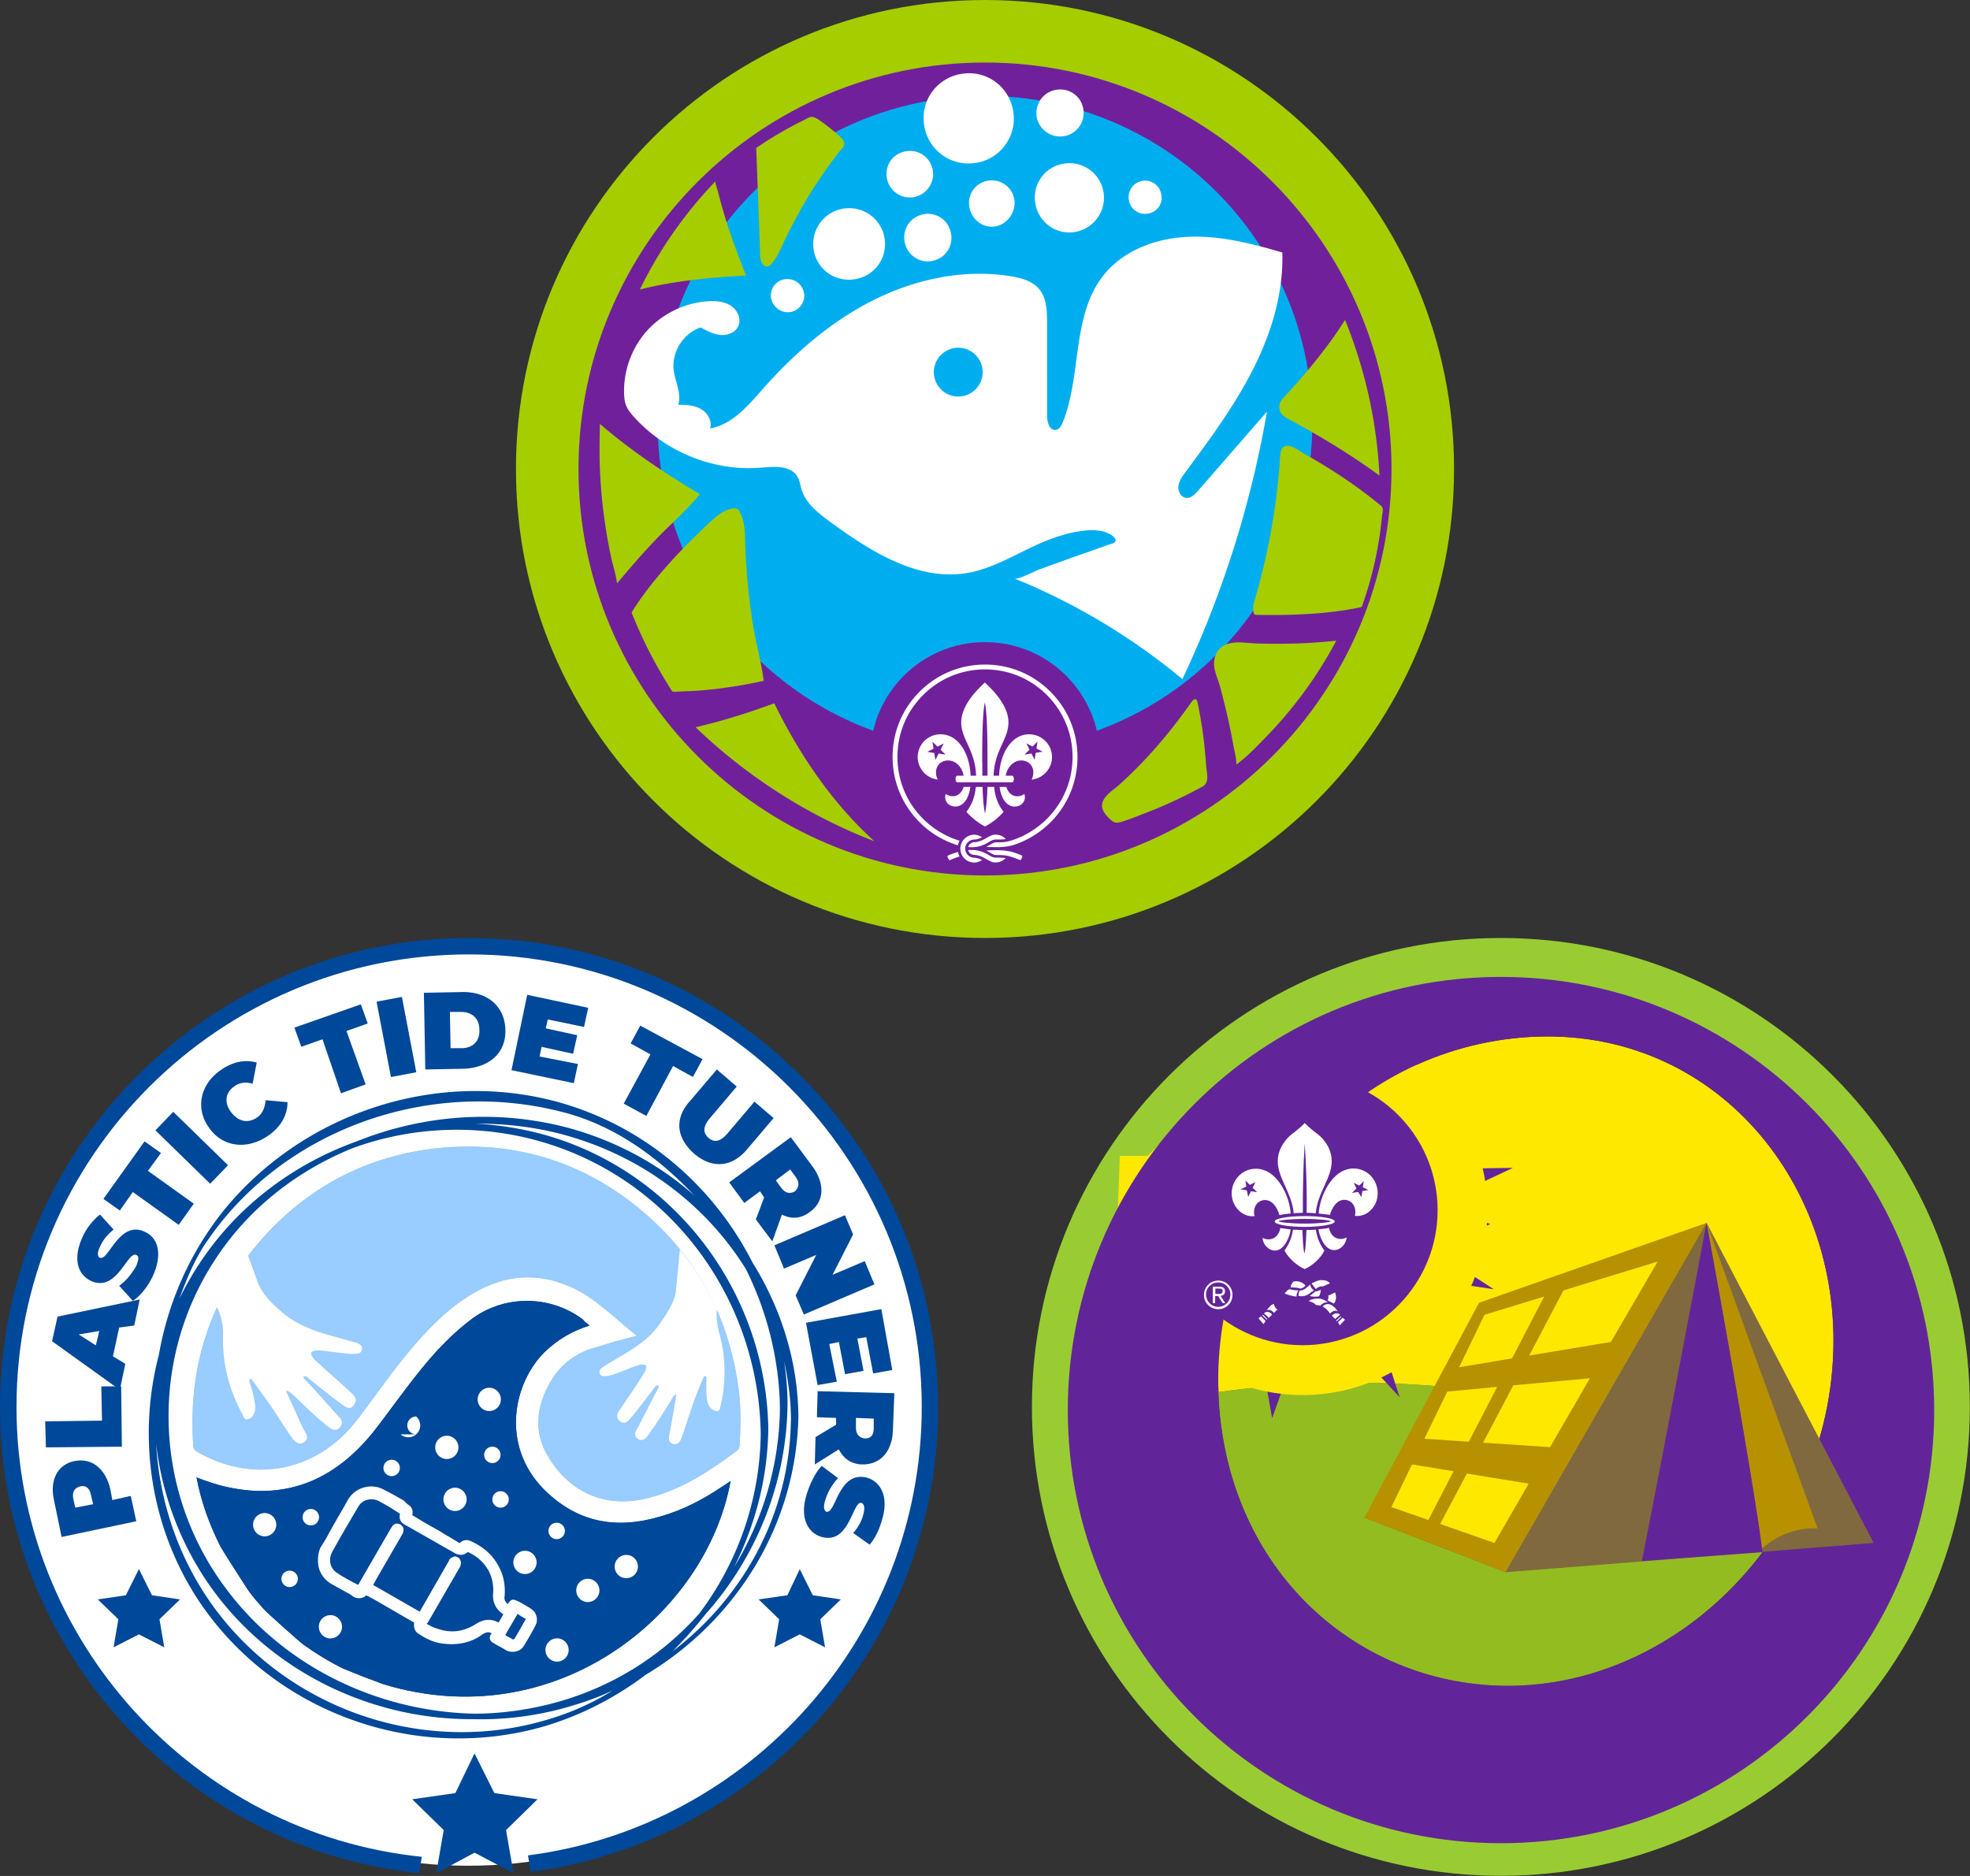 <svg id="Layer_1" xmlns="http://www.w3.org/2000/svg" version="1.1" viewBox="0 0 252 240"><rect x="0" y="0" width="252" height="240" fill="#333333" stroke="none"/><defs><linearGradient id="linear-gradient" x1="155.86" y1="43.8" x2="234.56" y2="43.8" gradientTransform="matrix(1 0 0 -1 0 240.08)" gradientUnits="userSpaceOnUse"><stop offset=".25" stop-color="#93bc21"/><stop offset=".37" stop-color="#8db922"/><stop offset=".54" stop-color="#7bb026"/><stop offset=".72" stop-color="#5fa22b"/><stop offset=".93" stop-color="#378d33"/><stop offset="1" stop-color="#288636"/></linearGradient><clipPath id="clippath"><path fill="none" d="M0 120h120v120H0z"/></clipPath><style>.st3{fill:#b79100}.st5{fill:#fff}.st8{fill:#71209c}.st9{fill:#ffe800}.st11{fill:#a5cd00}.st13{fill:#662483}.st14{fill:#9cf}.st16{fill:#622599}.st17{fill:#004899}</style></defs><g clip-path="url(#clippath)"><path class="st5" d="M59.91 238.69c32.56 0 58.95-26.39 58.95-58.95s-26.39-58.95-58.95-58.95S.96 147.18.96 179.74s26.39 58.95 58.95 58.95z"/><path class="st17" d="M17.78 200.76l1.66 3.33 3.59.53-2.63 2.54.61 3.59-3.24-1.66-3.24 1.66.61-3.59-2.63-2.54 3.59-.53 1.66-3.33zm84.53 0l1.66 3.33 3.59.53-2.63 2.54.61 3.59-3.24-1.66-3.24 1.66.61-3.59-2.63-2.54 3.68-.53 1.58-3.33zM9.55 186.92c2.19-.44 3.94.96 4.56 3.59l.26 1.4 2.36-.53.7 3.24-9.55 2.01-.96-4.64c-.61-2.63.44-4.64 2.63-5.08zm.7 3.24c-.7.18-1.05.7-.88 1.58l.26 1.14 2.28-.44-.26-1.14c-.18-.96-.7-1.31-1.4-1.14zm-4.38-4.99l-.09-3.33 7.27-.09-.09-4.38h2.54l.09 7.71-9.72.09z"/><path class="st17" d="M15.24 169.84l-.79 3.68 1.58.96-.7 3.33-8.67-6.22.7-3.15 10.51-2.19-.7 3.33-1.93.26zm-2.54.44l-2.63.44 2.19 1.4.44-1.84zm4.29-3.86l-1.75-1.93c.88-.61 1.66-1.58 2.19-2.54.35-.88.35-1.23 0-1.4-1.14-.52-2.45 4.82-5.78 3.33-1.66-.79-2.37-2.72-1.14-5.52a7.934 7.934 0 012.28-2.98l1.75 1.93c-.88.7-1.4 1.4-1.75 2.19-.44.88-.26 1.31 0 1.4 1.05.53 2.45-4.82 5.69-3.33 1.66.7 2.36 2.71 1.14 5.52-.61 1.4-1.66 2.72-2.63 3.33zm0-13.92l-1.66 2.37-2.1-1.49 5.26-7.36 2.1 1.49-1.67 2.28 5.87 4.2-1.93 2.71-5.87-4.2zm2.89-7.89l2.28-2.37 7.01 6.83-2.28 2.37-7.01-6.83zm6.92-.26c-1.84-2.45-1.23-5.52 1.31-7.36 1.58-1.14 3.15-1.49 4.73-1.05l-.53 2.71c-.88-.26-1.66-.18-2.36.35-1.14.79-1.31 2.1-.35 3.33.96 1.23 2.19 1.4 3.33.61.7-.52.96-1.31 1.05-2.19l2.8.26c0 1.58-.79 3.07-2.37 4.21-2.72 1.93-5.87 1.58-7.62-.88zm14.46-11.39l-2.72.96-.88-2.45 8.5-2.98.88 2.45-2.72.96 2.45 6.83-3.15 1.14-2.37-6.92zm6.91-4.81l3.24-.61 1.84 9.64-3.24.61-1.84-9.63zm6.05-1.14l4.82-.09c3.24-.09 5.52 1.75 5.61 4.82.09 3.07-2.19 4.9-5.43 4.99l-4.82.09s-.17-9.81-.18-9.81zm4.82 7.09c1.4 0 2.37-.88 2.28-2.36 0-1.49-.96-2.28-2.37-2.28h-1.4l.09 4.64h1.4zm14.89 2.02l-.53 2.45-7.97-1.66 2.01-9.64 7.8 1.66-.53 2.45-4.64-.96-.26 1.14 4.03.88-.53 2.37-4.03-.88-.26 1.23s4.9.96 4.91.96zm9.28-1.23l-2.54-1.4 1.23-2.28 7.97 4.29-1.23 2.28-2.54-1.4-3.42 6.39-2.89-1.58 3.42-6.31zm4.99 6.05l3.5-4.12 2.54 2.19-3.42 4.03c-.96 1.14-.88 1.93-.18 2.54.7.61 1.49.53 2.45-.61l3.42-4.03 2.45 2.1-3.5 4.12c-1.93 2.19-4.38 2.37-6.66.44-2.28-2.01-2.54-4.47-.61-6.66zm9.55 12.26l-.53-.79-2.01 1.49-1.93-2.63 7.88-5.78 2.8 3.77c1.58 2.19 1.49 4.47-.35 5.78-1.14.88-2.36.96-3.59.35l-1.23 3.42-2.1-2.8 1.05-2.8zm4.03-2.63l-.7-.96-1.84 1.4.7.96c.53.7 1.14.79 1.75.44.53-.53.61-1.14.09-1.84zm10.07 13.75l-9.02 3.85-1.05-2.45 2.63-5.17-4.12 1.75-1.23-2.98 9.02-3.85 1.05 2.45-2.63 5.17 4.12-1.75 1.23 2.98zm-4.81 12.44l-2.45.44-1.49-7.97 9.64-1.75 1.4 7.79-2.45.44-.88-4.64-1.14.18.79 4.12-2.36.44-.79-4.12-1.23.26.96 4.82zm-.09 5.52v-.88l-2.45-.09.09-3.33 9.81.26-.18 4.73c-.09 2.71-1.58 4.38-3.85 4.38-1.4 0-2.45-.7-3.07-1.93l-3.07 1.93.09-3.5 2.63-1.58zm4.82.44v-1.23l-2.28-.09v1.23c0 .88.44 1.31 1.14 1.4.7 0 1.14-.35 1.14-1.31zm-6.66 4.81l2.1 1.58c-.79.79-1.4 1.93-1.67 2.89-.26.88-.09 1.31.18 1.4 1.23.26 1.49-5.17 5.08-4.38 1.75.44 2.89 2.28 2.1 5.17-.35 1.31-.88 2.54-1.66 3.42l-2.1-1.49c.7-.79 1.14-1.66 1.31-2.45.26-.96 0-1.31-.26-1.4-1.14-.26-1.49 5.26-4.99 4.38-1.75-.44-2.89-2.28-2.1-5.17.44-1.58 1.23-3.15 2.01-3.94zM60.7 224.32l2.54 5.08 5.52.79-4.03 3.94.96 5.52-4.99-2.63-4.9 2.63.96-5.52-4.03-3.94 5.52-.79 2.45-5.08z"/><path class="st5" d="M50.72 209.96c.82.02 1.51-.63 1.53-1.45.02-.82-.63-1.51-1.45-1.53h-.08a1.491 1.491 0 000 2.98z"/><path class="st14" d="M81.46 170.89c-2.8-2.19-5.25-4.82-8.41-6.22-4.29-1.93-8.41-1.58-12.35.7-3.24 1.84-5.87 4.55-8.23 7.36-2.28 2.71-4.29 5.61-6.39 8.41-2.45 3.33-5.61 5.69-9.72 6.57-3.94.79-7.71 0-11.21-2.01-.35-.26-.44-.52-.44-.88-.7-10.42 2.45-19.53 9.55-27.15 5.69-6.04 12.7-9.63 20.93-10.69 10.07-1.23 19.18 1.4 26.98 7.97 6.92 5.87 10.95 13.31 12.26 22.34.35 2.45.35 4.99.18 7.53 0 .26-.09.61-.35.79-3.42 2.54-6.83 4.82-11.04 5.96-5.34 1.49-10.07-.35-12.96-4.99-1.93-2.98-1.75-6.13-.18-9.2 1.31-2.63 3.5-4.38 6.39-5.08 1.58-.53 3.24-.96 4.99-1.4z"/><path class="st5" d="M30.92 180.7c.17.35.26.96.7.88.61-.09.88-.61.96-.96.17-.53 0-1.23-.09-1.75-.17-.79-.35-1.49-.61-2.19 0-.26.26-.35.35-.18.79 1.14 1.67 2.28 2.45 3.42.96 1.4 1.84 2.89 2.8 4.2.26.26.7.79 1.31.44.79-.44.44-1.05.17-1.49-.09-.18-.17-.26-.26-.44-.7-1.58-1.4-3.15-2.1-4.64.17-.26.88.44 1.14.7 1.31 1.23 2.63 2.54 4.03 3.68.44.35 1.23.96 1.75.18.53-.79 0-1.05-.44-1.58-1.4-1.58-2.8-3.15-4.21-4.64-.17-.18.09-.35.26-.26 1.49 1.14 2.89 2.37 4.38 3.42.44.35 1.23 1.05 1.75.26.61-.79 0-1.23-.44-1.66-1.49-1.4-3.07-2.72-4.56-4.12-.26-.26-.53-.7-.44-.96.26-.26.7-.26.96-.26 1.31.09 2.54.35 3.85.44.53 0 1.67.18 1.67-.61.09-.61-.79-.88-1.31-.96-3.07-.88-6.22-1.49-8.85-3.68-1.31-1.14-2.54-2.28-3.15-3.85-.44-1.23-.88-2.37-1.31-3.59-1.58 2.1-2.98 4.2-4.03 6.48.61 1.23.96 2.54.88 3.94-.09 3.42.7 6.66 2.37 9.81zm53.52-11.39c-1.75 2.54-4.38 3.77-6.83 5.26-.35.26-1.14.61-.88 1.14.18.61 1.14.26 1.58.18 1.14-.35 2.19-.88 3.33-1.23.26-.09.61-.18.96 0 .18.26 0 .7-.18.96-.96 1.58-2.01 3.07-3.07 4.64-.35.52-.7 1.05 0 1.58s1.14-.26 1.49-.61c1.05-1.23 2.01-2.63 3.07-3.94.18-.09.44 0 .35.18-.88 1.66-1.75 3.42-2.63 5.08-.26.52-.7.96-.09 1.49.7.52 1.23-.18 1.49-.61.96-1.31 1.84-2.72 2.71-4.12.18-.35.61-1.05.79-.88-.26 1.49-.53 3.07-.79 4.55 0 .18-.09.26-.09.44-.09.44-.26 1.05.44 1.31.61.18.96-.35 1.05-.7.53-1.4.96-2.89 1.49-4.38.44-1.23.88-2.37 1.4-3.5.09-.18.26-.09.35.09 0 .7-.09 1.4 0 2.1 0 .52.09 1.14.35 1.58.18.26.53.61 1.05.61.35 0 .35-.61.44-.88.7-3.15.61-6.13-.26-9.28-.26-.94-.35-1.92-.26-2.89-1.24-2.73-2.83-5.3-4.73-7.62l-.53 5.52c-.26 1.4-1.14 2.63-2.01 3.94z"/><path class="st17" d="M75.42 169.58c-2.28.7-4.12 1.84-5.69 3.33-4.12 4.03-5.69 12-.18 17.61 4.29 4.29 9.29 5.17 14.89 3.5 2.8-.79 5.34-2.1 7.71-3.68.44-.26.79-.52 1.31-.88-3.15 17.26-22.51 32.67-44.41 26.01-3.59-1.31-4.91-1.93-5.17-2.01-1.77-.88-3.47-1.91-5.08-3.07-.09 0-4.91-4.29-5.08-4.55-.7-.79-1.4-1.58-2.01-2.45-.18-.26-3.33-5.17-3.5-5.52-1.4-2.8-2.45-5.61-3.07-8.85 1.4.52 2.63.96 3.94 1.23 7.97 1.75 14.1-1.23 18.92-7.36 2.63-3.42 5.08-7.01 7.97-10.16 1.4-1.49 2.89-2.89 4.56-4.12 4.2-2.98 9.9-2.89 14.01.18.18.26.53.52.88.79z"/><path class="st14" d="M81.46 170.89c-2.8-2.19-5.25-4.82-8.41-6.22-4.29-1.93-8.41-1.58-12.35.7-3.24 1.84-5.87 4.55-8.23 7.36-2.28 2.71-4.29 5.61-6.39 8.41-2.45 3.33-5.61 5.69-9.72 6.57-3.94.79-7.71 0-11.21-2.01-.35-.26-.44-.52-.44-.88-.7-10.42 2.45-19.53 9.55-27.15 5.69-6.04 12.7-9.63 20.93-10.69 10.07-1.23 19.18 1.4 26.98 7.97 6.92 5.87 10.95 13.31 12.26 22.34.35 2.45.35 4.99.18 7.53 0 .26-.09.61-.35.79-3.42 2.54-6.83 4.82-11.04 5.96-5.34 1.49-10.07-.35-12.96-4.99-1.93-2.98-1.75-6.13-.18-9.2 1.31-2.63 3.5-4.38 6.39-5.08 1.58-.53 3.24-.96 4.99-1.4z"/><path class="st5" d="M30.92 180.7c.17.35.26.96.7.88.61-.09.88-.61.96-.96.17-.53 0-1.23-.09-1.75-.17-.79-.35-1.49-.61-2.19 0-.26.26-.35.35-.18.79 1.14 1.67 2.28 2.45 3.42.96 1.4 1.84 2.89 2.8 4.2.26.26.7.79 1.31.44.79-.44.44-1.05.17-1.49-.09-.18-.17-.26-.26-.44-.7-1.58-1.4-3.15-2.1-4.64.17-.26.88.44 1.14.7 1.31 1.23 2.63 2.54 4.03 3.68.44.35 1.23.96 1.75.18.53-.79 0-1.05-.44-1.58-1.4-1.58-2.8-3.15-4.21-4.64-.17-.18.09-.35.26-.26 1.49 1.14 2.89 2.37 4.38 3.42.44.35 1.23 1.05 1.75.26.61-.79 0-1.23-.44-1.66-1.49-1.4-3.07-2.72-4.56-4.12-.26-.26-.53-.7-.44-.96.26-.26.7-.26.96-.26 1.31.09 2.54.35 3.85.44.53 0 1.67.18 1.67-.61.09-.61-.79-.88-1.31-.96-3.07-.88-6.22-1.49-8.85-3.68-1.31-1.14-2.54-2.28-3.15-3.85-.44-1.23-.88-2.37-1.31-3.59-1.58 2.1-2.98 4.2-4.03 6.48.61 1.23.96 2.54.88 3.94-.09 3.42.7 6.66 2.37 9.81zm53.52-11.39c-1.75 2.54-4.38 3.77-6.83 5.26-.35.26-1.14.61-.88 1.14.18.61 1.14.26 1.58.18 1.14-.35 2.19-.88 3.33-1.23.26-.09.61-.18.96 0 .18.26 0 .7-.18.96-.96 1.58-2.01 3.07-3.07 4.64-.35.52-.7 1.05 0 1.58s1.14-.26 1.49-.61c1.05-1.23 2.01-2.63 3.07-3.94.18-.09.44 0 .35.18-.88 1.66-1.75 3.42-2.63 5.08-.26.52-.7.96-.09 1.49.7.52 1.23-.18 1.49-.61.96-1.31 1.84-2.72 2.71-4.12.18-.35.61-1.05.79-.88-.26 1.49-.53 3.07-.79 4.55 0 .18-.09.26-.09.44-.09.44-.26 1.05.44 1.31.61.18.96-.35 1.05-.7.53-1.4.96-2.89 1.49-4.38.44-1.23.88-2.37 1.4-3.5.09-.18.26-.09.35.09 0 .7-.09 1.4 0 2.1 0 .52.09 1.14.35 1.58.18.26.53.61 1.05.61.35 0 .35-.61.44-.88.7-3.15.61-6.13-.26-9.28-.26-.94-.35-1.92-.26-2.89-1.24-2.73-2.83-5.3-4.73-7.62l-.53 5.52c-.26 1.4-1.14 2.63-2.01 3.94z"/><path class="st17" d="M75.42 169.58c-2.28.7-4.12 1.84-5.69 3.33-4.12 4.03-5.69 12-.18 17.61 4.29 4.29 9.29 5.17 14.89 3.5 2.8-.79 5.34-2.1 7.71-3.68.44-.26.79-.52 1.31-.88-3.15 17.26-22.51 32.67-44.41 26.01-3.59-1.31-4.91-1.93-5.17-2.01-1.77-.88-3.47-1.91-5.08-3.07-.09 0-4.91-4.29-5.08-4.55-.7-.79-1.4-1.58-2.01-2.45-.18-.26-3.33-5.17-3.5-5.52-1.4-2.8-2.45-5.61-3.07-8.85 1.4.52 2.63.96 3.94 1.23 7.97 1.75 14.1-1.23 18.92-7.36 2.63-3.42 5.08-7.01 7.97-10.16 1.4-1.49 2.89-2.89 4.56-4.12 4.2-2.98 9.9-2.89 14.01.18.18.26.53.52.88.79z"/><path class="st5" d="M67.01 210.57c.53-.88 1.05-1.75 1.49-2.63.35-.61.18-1.58-.44-2.01-.09-.09-.26-.18-.35-.26l-.44-.26c-.35-.18-.7-.44-1.14-.61-.53-.26-.79-.18-1.14.35v.09c-.35-.26-.53-.61-.44-1.05.09-1.31-.09-2.54-.7-3.68-.7-1.4-1.84-2.54-3.59-3.33-.53-.26-1.05-.18-1.49.26l-.09-.09c-.44-.26-.88-.52-1.31-.79-.53-.26-.96-.61-1.49-.88l-1.4-.79c-.61-.35-1.14-.7-1.75-1.05.17-.61-.09-1.14-.61-1.4l-.44-.44a39.79 39.79 0 00-2.72-1.49c-1.58-.79-3.59-.18-4.47 1.4-.88 1.58-1.84 3.15-2.72 4.82l-.7 1.14c-.09.09-.09.18-.17.35-.26.7-.26 1.49-.17 2.1.17.96.79 1.84 1.75 2.37l2.36 1.31.35.26c.44.26.88.26 1.31.09.17-.09.26-.18.35-.26l1.14.61 4.99 2.89c-.09.61.09 1.14.53 1.4 1.14.79 2.28 1.23 3.42 1.31 1.75.18 3.42-.18 4.82-1.23.44-.26.79-.35 1.14-.09 0 0 0 .09-.09.09-.26.44-.18.88.35 1.14.53.35 1.14.61 1.66.96.79.35 1.84.09 2.19-.61zm-1.49-.88c-.26-.18-.53-.26-.79-.44l-.09-.09 1.58-2.71.09.09c.26.18.53.35.88.53.09 0 .09.09 0 .18-.44.79-.88 1.58-1.4 2.45-.09 0-.18.09-.26 0zm-6.92-10.42c-.26-.18-.44-.18-.61-.09-.26.09-.44.18-.53.44l-3.77 6.57-5.96-3.42.44-.79c1.05-1.84 2.19-3.77 3.24-5.61.09-.18.18-.26.18-.44.09-.35 0-.61-.35-.88-.35-.18-.7-.18-.96.09-.09.09-.17.26-.26.35l-4.2 7.27-.7-.35c-.61-.35-1.31-.7-1.93-1.14-.96-.53-1.23-1.75-.7-2.71 1.05-1.93 2.19-3.85 3.33-5.78.53-.96 1.75-1.23 2.72-.7.61.35 1.31.7 1.93 1.14l.7.44c-.17.61.09 1.14.61 1.4 2.19 1.23 4.29 2.45 6.48 3.68.53.26 1.05.26 1.58-.18 2.19.96 3.42 2.98 3.24 5.26-.09 1.05.26 1.84.96 2.45.09.09.26.18.35.26l-.61 1.05c-.96-.53-1.93-.44-2.89.18-1.67 1.05-3.33 1.23-5.17.52-.35-.09-.61-.26-.96-.44-.09 0-.09-.09-.17-.09 0 0 0-.09.09-.09l4.2-7.27c.26-.7-.17-1.05-.26-1.14zm-7.27-5.96l-.09.09.09-.09zm6.83 0c.82.02 1.51-.63 1.53-1.45.02-.82-.63-1.51-1.45-1.53h-.08a1.491 1.491 0 000 2.98zm-15.94 16.3c.82.02 1.51-.63 1.53-1.45.02-.82-.63-1.51-1.45-1.53h-.08a1.491 1.491 0 000 2.98zm24.88-8.24a1.486 1.486 0 00.11-2.97h-.11c-.82.03-1.46.72-1.43 1.54.03.78.65 1.41 1.43 1.43zm12.96.53a1.486 1.486 0 00.11-2.97h-.11c-.82.03-1.46.72-1.43 1.54.03.78.65 1.41 1.43 1.43zm-4.91 3.06c.82.02 1.51-.63 1.53-1.45.02-.82-.63-1.51-1.45-1.53h-.08a1.491 1.491 0 000 2.98zM51.24 183.5c.63.55 1.59.49 2.14-.14s.49-1.59-.14-2.14a1.14 1.14 0 100 2.28h-2zm11.3-2.98c.82.02 1.51-.63 1.53-1.45.02-.82-.63-1.51-1.45-1.53h-.08a1.491 1.491 0 000 2.98zm-5.43 6.14c.82.02 1.51-.63 1.53-1.45.02-.82-.63-1.51-1.45-1.53h-.08a1.491 1.491 0 000 2.98zm14.1 25.92c.82.02 1.51-.63 1.53-1.45.02-.82-.63-1.51-1.45-1.53h-.08a1.491 1.491 0 000 2.98zm-37.4-16.03c.82.02 1.51-.63 1.53-1.45s-.63-1.51-1.45-1.53h-.08a1.491 1.491 0 000 2.98zm3.24 6.49a1.05 1.05 0 100-2.1 1.05 1.05 0 000 2.1zm2.71-7.89a1.05 1.05 0 100-2.1 1.05 1.05 0 000 2.1zm24.27-2.27a1.05 1.05 0 100-2.1 1.05 1.05 0 000 2.1zm7.18 4.03a1.05 1.05 0 100-2.1 1.05 1.05 0 000 2.1zm-21.11-8.06a1.05 1.05 0 100-2.1 1.05 1.05 0 000 2.1zm12.88-1.67a1.05 1.05 0 100-2.1 1.05 1.05 0 000 2.1z"/><path class="st17" d="M120 180c0-33.11-26.98-60-60-60S0 146.89 0 180c0 30.92 23.56 56.5 53.61 59.65l.35-2.1C24.88 234.57 2.11 209.87 2.11 180c0-31.97 25.93-57.9 57.9-57.9s57.9 25.93 57.9 57.9c0 29.34-21.99 53.69-50.37 57.37l.35 2.1c29.34-3.85 52.12-29.08 52.12-59.48z"/><path class="st17" d="M102.13 181.14c-.09-7.18-2.28-13.84-5.87-19.62-4.99-9.81-13.84-17.52-25.05-20.58-15.68-4.2-32.67 1.58-42.74 14.1-4.29 5.43-7.01 11.74-8.15 18.31-2.72 10.34-1.14 21.72 4.82 31.01 9.28 14.37 27.33 21.2 43.97 16.64 4.99-1.4 9.55-3.77 13.49-6.74 11.56-6.92 19.27-19.18 19.53-33.11zm-.96.61c-.18 11.91-6.04 22.6-15.15 29.52 1.49-1.49 2.9-3.07 4.21-4.73 6.48-7.27 10.42-16.82 10.51-26.98 0-1.84-.18-3.68-.44-5.43.53 2.45.88 4.99.88 7.62zm-71.74 22.16c-9.81-12.44-10.51-29.87-1.75-43.01 4.29-6.48 10.51-11.21 17.43-14.01 7.62-2.8 16.2-3.15 24.26-.79 16.64 4.9 27.68 20.23 27.94 37.31-.09 8.5-2.98 16.55-7.88 23.04-4.9 5.52-11.47 9.63-19.1 11.56-3.15.79-6.48 1.23-9.64 1.23-12-.26-23.74-5.69-31.27-15.33zm65.96-41.6c2.71 5.43 4.29 11.56 4.38 17.87-.09 7.27-2.19 14.28-5.87 20.32 2.72-5.43 4.29-11.39 4.38-17.69-.26-17.26-11.74-32.93-28.73-37.66-2.89-.79-5.78-1.23-8.67-1.4 3.85 0 7.71.44 11.47 1.49 9.81 2.72 17.96 8.93 23.04 17.08zm-68.85-3.59c9.72-14.19 28.12-20.76 45.02-16.55 6.92 1.66 12.61 5.87 17.25 10.77-4.56-4.03-10.07-7.01-16.2-8.67-9.02-2.37-18.48-1.66-26.98 1.75-6.83 2.45-13.05 6.66-17.78 12.44a39.818 39.818 0 00-4.91 7.71c.96-2.63 2.01-5.17 3.59-7.45zm41.78 61.75c-15.15 3.77-31.44-2.1-40.73-14.54-4.64-6.22-7.18-13.66-7.62-21.2.7 5.96 2.72 11.74 6.04 16.9 7.53 11.65 20.85 18.39 34.51 18.31 3.9.1 7.8-.38 11.56-1.4 2.19-.61 4.29-1.31 6.31-2.28-3.07 1.93-6.48 3.33-10.07 4.2z"/></g><path class="st13" d="M155.86 178.1c.06 1.44.18 2.91.36 4.38.24 1.8.6 3.57 1.05 5.31 5.67 21.1 25.99 31.63 45 26.68 11.48-3 21.13-11.12 26.77-21.46-11.63-9.68-32.32-16.1-55.91-16.1-5.96.03-11.75.42-17.27 1.2z"/><path d="M155.86 178.1c.06 1.44.18 2.91.36 4.38.24 1.8.6 3.57 1.05 5.31 5.67 21.1 25.99 31.63 45 26.68 11.48-3 21.13-11.12 26.77-21.46-11.63-9.68-32.32-16.1-55.91-16.1-5.96.03-11.75.42-17.27 1.2z" fill="url(#linear-gradient)"/><path class="st9" d="M193.45 132.86c-22.66 2.58-38.34 23.2-37.59 45.24 5.72-.8 11.49-1.2 17.27-1.2 23.56 0 44.25 6.45 55.91 16.1.33-.6.63-1.17.93-1.77 2.73-5.61 4.41-11.96 4.56-18.71.54-22.9-17.03-42.42-41.07-39.66z"/><path d="M155.86 178.1c.06 1.44.18 2.91.36 4.38.24 1.8.6 3.57 1.05 5.31 5.67 21.1 25.99 31.63 45 26.68 11.48-3 21.13-11.12 26.77-21.46-11.63-9.68-32.32-16.1-55.91-16.1-5.96.03-11.75.42-17.27 1.2z" fill="#93bc21"/><path d="M191.99 120c-33.12 0-59.99 26.86-59.99 59.99s26.86 59.99 59.99 59.99 59.99-26.86 59.99-59.99S225.15 120 191.99 120zm0 114.9c-30.31 0-54.89-24.58-54.89-54.92s24.58-54.89 54.89-54.89 54.89 24.58 54.89 54.89-24.55 54.92-54.89 54.92z" fill="#9c3"/><path class="st13" d="M174.39 138.53l.27-7.29-3.9 5.97c1.26.33 2.46.75 3.63 1.32z"/><path class="st16" d="M181.22 135.68l-5.79 3.45c1.26.81 3.12 2.16 4.14 3.24l1.65-6.68zm12.32 13.73l-10.1.15c.63.75.99 2.43 1.08 4.08l9.02-4.23zm-10.43-1.68l3.21-4.83-5.13 1.35c.54.72.99 1.5 1.41 2.34.18.39.33.75.51 1.14zm7.53 8.87l-6.09-2.13c.03 1.71-.18 3.42-.63 5.07l6.71-2.94zm-7.05 14.57l-2.91-5.22c-.69.9-1.48 1.72-2.34 2.46l5.25 2.76zm-1.32-7.55l8.81 1.32-7.35-4.8c-.38 1.2-.87 2.37-1.47 3.48zm-9.62 8.21l6.39 6.93-2.79-8.69c-.54.33-1.08.66-1.65.96-.63.27-1.26.54-1.95.81zm-9.92 9.62l3.03-8.54a17.74 17.74 0 01-4.68-.81l1.65 9.35zm7.04-3.23l1.02-5.82c-1.58.39-3.2.57-4.83.54l3.81 5.28z"/><path class="st13" d="M169.98 170.78c.3-.06.6-.12.87-.21v-.09l-.87.3z"/><path class="st16" d="M154.36 175.67l5.7-3.93c-1.69-.63-3.28-1.51-4.71-2.61l-.99 6.54z"/><path class="st13" d="M149.81 162.06l-5.16 7.73 8.75-2.34a19.445 19.445 0 01-3.18-4.44c-.15-.3-.27-.63-.42-.96z"/><path d="M149.39 154.26c-.03.78-.03 1.56.06 2.34.99 9.47 9.44 16.37 18.95 15.41 9.47-.99 16.37-9.44 15.41-18.95-.78-7.43-6.15-13.28-13.04-14.99l-11.48 6.51-9.89 9.68h0z" stroke="#ffe800" stroke-miterlimit="10" stroke-width="12.76" fill="#ffe800"/><path class="st16" d="M149.39 154.26c-.03.78-.03 1.56.06 2.34.99 9.47 9.44 16.37 18.95 15.41 9.47-.99 16.37-9.44 15.41-18.95-.78-7.43-6.15-13.28-13.04-14.99l-11.48 6.51-9.89 9.68z"/><path class="st16" d="M191.99 124.98c-30.61 0-55.4 24.82-55.4 55.43s24.79 55.4 55.4 55.4 55.43-24.79 55.43-55.4-24.82-55.43-55.43-55.43zm37.98 66.25c-.3.6-.6 1.2-.93 1.77-5.61 10.34-15.26 18.47-26.77 21.46-19.01 4.95-39.33-5.58-45-26.68-.46-1.74-.81-3.52-1.05-5.31-.21-1.45-.33-2.91-.36-4.38-.75-22.03 14.93-42.66 37.59-45.24 24.04-2.76 41.61 16.76 41.07 39.69-.15 6.71-1.83 13.07-4.56 18.68z"/><path class="st16" d="M169.71 170.62c8.58-1.57 14.27-9.8 12.7-18.38-1.57-8.58-9.8-14.27-18.38-12.7s-14.27 9.8-12.7 18.38c1.57 8.58 9.8 14.27 18.38 12.7z"/><path class="st5" d="M168.3 164.91c.36-.3.66-.39.9-.33.81-.36.93-.39.93-.39-.33-.36-.63-.42-1.2-.42-.24 0-1.02.3-1.14.45m.27.87s-.54-.45-.42-.78c-.6.51-.84.78-1.32.78-.12.03-.03 0-.03 0-.06.09-.09.18-.12.24s-.06.15-.06.21v.27c.54.03.51.06.99-.09 0 0 .33-.12.66-.45.09 0 .24-.12.3-.18zm-2.18.78s-.06 0 0-.33c.03-.09.06-.15.09-.21s.06-.15.12-.24c0 0-.09.06 0 0h-.15c-.39-.03-.6-.06-.99-.15-.09 0 0 0 0 0-.12.03-.3.15-.33.21-.03.06-.09.09-.15.15-.03.03-.15.18-.15.18.42.18 1.14.39 1.56.39zm-.48-1.86c.06-.09.18-.06.3-.09.48-.06 1.17.27 1.29.57l-.21.18c-.18.15-.45.18-.45.18l-.12-.03c-.15-.06-.36-.09-.54-.09s-.36-.06-.51 0c-.21-.18.24-.72.24-.72zm-1.98 3.53c-.18.12-.27.24-.27.24l-.18.18s-.57-.66-.99-.27c.18-.24.36-.45.45-.54.09-.09.21-.21.39-.3l-.06.03c.06-.03.12-.06.18-.06 0-.03.09.51.48.72zm-1.74.48c.57-.48 1.05.15 1.05.15l-.42.42-.63-.57zm.36.81l.06-.09-.54-.54-.09.09.57.54zm-.72-.42c-.21.12-.33.24-.33.24l.63.75.27-.39-.57-.6zm10.43.18c.18.15.3.24.3.24l-.66.72-.24-.39.6-.57zm-.18-.09l-.06-.09-.6.54.09.09.57-.54zm-.15-.3c-.54-.48-1.05.12-1.05.12l.42.42.63-.54zm-1.08-1.23c-.75-.39-1.14.18-1.14.18.48.24.81.72.81.72l.12.18s.57-.63 1.02-.24c-.18-.24-.33-.45-.42-.54-.09-.06-.21-.18-.39-.3zm-2.79-1.2c-.06.03.39.18 1.14.09 0 0 .09-.09.12-.18.03-.06.06-.21.09-.27 0-.06.03-.12.03-.21 0 0 0-.09.03-.18-.09.03-.51.18-.51.18-.12.03-.21.03-.21.03-.06.06-.12.12-.18.15-.03.03-.12.09-.21.18-.06.06-.27.18-.3.21zm3.06 1.02c.45-.51.27-1.14.18-1.44l-.9.42s.15.3-.09.57c0 .03.87.42.81.45zm-1.74.24s.6-.57.99-.39l-.09-.09c-.36-.27-.75-.42-1.17-.42-.36 0-1.02.09-1.17.33 0 0 .57.12.9.48.03.03.18 0 .54.09zm-9.2-13.91l.36-.72.78.12-.57-.57.36-.72-.72.36-.57-.57.12.78-.72.36.78.12.18.84zm5.43 2.13c-.42.03-.96.09-1.44.21-.24-.9-.9-2.07-2.04-1.92-.96.15-1.38 1.14-1.14 2.04-1.38.18-2.55-.93-2.85-2.22-.42-1.92.99-3.84 3-3.84 2.85 0 4.38 3.72 4.47 5.73zm9.05-2.1l.12-.78.78-.12-.72-.36.12-.78-.57.57-.72-.36.36.72-.57.57.78-.12.42.66zm-5.46 2.1c.09-2.01 1.62-5.76 4.47-5.76 2.01 0 3.42 1.92 3 3.84-.27 1.29-1.44 2.4-2.85 2.22.24-.9-.18-1.89-1.14-2.04-1.14-.15-1.8 1.02-2.04 1.92-.48-.09-.99-.12-1.44-.18zm-1.76 1.29c1.83 0 3.3-.18 3.3-.3s-1.5-.3-3.33-.3-3.33.18-3.33.3 1.5.3 3.36.3zm-.03.42c-2.13 0-3.84-.3-3.84-.69s1.71-.69 3.84-.69 3.84.3 3.84.69c0 .36-1.71.69-3.84.69zm3.11.12c-.44.1-.9.16-1.35.18.09.84.78 2.67 1.98 2.67.87 0 1.56-.78 1.62-1.62-.99.51-2.04 0-2.25-1.23zm-4.91.21c-.48-.06-.93-.12-1.32-.18-.21 1.23-1.26 1.77-2.28 1.26.06.84.75 1.62 1.62 1.62 1.2-.03 1.92-1.89 1.98-2.7z"/><path d="M166.9 143.68c.51.54 1.35 1.2 1.53 1.32 1.32.99 1.92 2.34 1.92 3.51.03 2.19-1.83 4.08-2.04 6.71-.39-.04-.78-.06-1.17-.06.06-2.67-.06-6.27-.24-8.87-.18 2.61-.27 6.24-.24 8.87-.42 0-.81.03-1.17.06-.24-2.64-2.07-4.53-2.04-6.71 0-1.17.63-2.52 1.92-3.51.18-.12 1.02-.78 1.53-1.32zm-.01 18.68c1.02-.45 2.07-1.41 2.52-2.37-.66-.9-.99-1.89-1.08-2.67-.39.03-.78.03-1.2.03-.06.72-.06 2.22-.27 3.03-.21-.81-.21-2.31-.27-3.03-.42 0-.81-.03-1.2-.03-.09.78-.42 1.77-1.08 2.67.51.96 1.56 1.92 2.58 2.37zM0 0" fill="#fff" fill-rule="evenodd"/><path d="M239.68 197.4l-21.37-40.95-43.77 37.71 18.05 6.98 12.56-.99 34.53-2.76z" fill="#80693f"/><path class="st3" d="M218.3 156.45l14.21 39.09s-4.11-.48-7.64 3.06c-6.24-4.83-6.57-10.67-6.57-10.67v-31.48z"/><path class="st16" d="M218.3 156.45c-.12.6-5.58 29.71-8.27 43.26l15.44-1.14c-1.41-10.85-7.16-42.12-7.16-42.12z"/><path class="st3" d="M218.3 156.45l-29.11 10.22-14.66 27.49 18.05 6.98 25.72-44.7z"/><path class="st9" d="M193.42 173.78l-6.77 1.14 3.24-6.71 7.64-2.34-4.11 7.91zm12.65-2.1l-10.46 1.74 4.38-8.33 12.05-3.69-5.97 10.28zm-18.17 12.77l-5.7-.39 2.94-6.03 6.38-.6-3.63 7.01zm10.38.69l-8.57-.57 3.87-7.34 9.8-.9-5.1 8.81zm-15.56 9.32l-4.74-1.65 2.64-5.46 5.31.87-3.21 6.24zm8.46 2.94l-6.96-2.43 3.42-6.45 7.91 1.29-4.38 7.58z"/><path class="st5" d="M155.83 163.83c.99 0 1.83.78 1.83 1.83 0 1-.8 1.82-1.8 1.83h-.02c-.99 0-1.83-.78-1.83-1.8 0-1.08.84-1.86 1.83-1.86zm0 3.36c.87 0 1.56-.69 1.56-1.56s-.69-1.56-1.56-1.56-1.56.66-1.56 1.56c.03.9.72 1.56 1.56 1.56zm-.66-2.58h.78c.51 0 .75.18.75.6 0 .39-.24.54-.57.57l.6.93h-.33l-.57-.9h-.39v.9h-.3v-2.1h.03zm.3.93h.36c.3 0 .57-.03.57-.36 0-.3-.24-.33-.48-.33h-.45v.69z"/><path class="st8" d="M126 116c-30.88 0-56-25.12-56-56S95.12 4 126 4s56 25.12 56 56-25.12 56-56 56z"/><path class="st11" d="M126 8c28.67 0 52 23.33 52 52s-23.33 52-52 52-52-23.33-52-52S97.33 8 126 8m0-8C92.86 0 66 26.86 66 60s26.86 60 60 60 60-26.86 60-60-26.86-60-60-60z"/><circle cx="126" cy="54.14" r="41.87" fill="#00aeef"/><circle class="st8" cx="126" cy="96.84" r="14.69"/><path class="st5" d="M120.97 101.57c.39.26.82.36 1.24.25.52-.14.88-.58 1.06-1.15h.86c-.23 1.72-1.05 2.51-1.92 2.51-1 0-1.5-.87-1.23-1.6zm7.41 2.29c-.72-.91-1.09-1.93-1.21-3.19h-.86c-.04 1.64-.14 2.53-.31 3.42-.17-.89-.27-1.78-.31-3.42h-.86c-.13 1.27-.5 2.29-1.21 3.19 0 0 1 1.17 2.38 1.87 1.39-.69 2.38-1.87 2.38-1.87zm1.42-.68c1 0 1.5-.87 1.23-1.6-.39.26-.82.36-1.24.25-.52-.14-.88-.58-1.06-1.15h-.86c.23 1.72 1.05 2.51 1.92 2.51zm-9.8-3.44a2.914 2.914 0 01-2.61-2.89c0-1.61 1.31-2.91 2.93-2.91 2.25 0 3.72 2.42 3.84 5.3h.7c-.12-3.33-1.9-4.62-1.9-6.83 0-2.39 2.46-4.54 3.02-5.1.57.56 3.02 2.72 3.02 5.1 0 2.21-1.78 3.5-1.9 6.83h.7c.13-2.88 1.6-5.3 3.84-5.3 1.62 0 2.93 1.3 2.93 2.91 0 1.5-1.14 2.73-2.61 2.89.54-1.09.07-2.21-.99-2.42-.94-.19-2.04.47-2.32 1.92h.89c.09.12.15.26.15.42s-.06.31-.15.42h-7.16c-.09-.12-.15-.26-.15-.42s.06-.3.15-.42h.89c-.28-1.45-1.38-2.11-2.32-1.92-1.07.21-1.54 1.33-.99 2.42zm11.69-3.83l-.64.63.89-.14.41.8.14-.89.89-.14-.8-.41.14-.89-.64.63-.8-.41.41.8zm-6.03 1.61v1.72h.66v-1.72c0-3.84-.07-6.36-.34-7.64-.27 1.28-.34 3.8-.34 7.64zm-5.6-1.12l.89.14-.64-.63.41-.8-.8.41-.64-.63.14.89-.8.41.89.14.14.89.41-.8zm3.41 12.17c0-.63.5-1.14 1.13-1.16.39-.02.75-.15 1.03-.3-.3-.17-.65-.32-1-.32-.98 0-1.78.8-1.78 1.78s.8 1.78 1.78 1.78c.36 0 .7-.15 1-.32-.29-.16-.65-.28-1.03-.3-.63-.02-1.13-.53-1.13-1.16zm.37-.19c.12 0 .27.01.47.01.75 0 1.44-.21 2.13-.63.65-.39.74-.36 1.3-.36.28 0 .6 0 .92-.06-.33-.34-.78-.56-1.29-.56s-.7.17-1.56.63c-.36.19-.79.33-1.19.34-.37.01-.69.28-.77.62zm2.6.99c-.69-.42-1.39-.63-2.13-.63-.19 0-.34 0-.47.01.08.34.39.61.77.62.41.01.83.15 1.19.34.86.46 1.08.63 1.56.63s.97-.22 1.29-.56c-.32-.05-.63-.06-.92-.06-.56 0-.65.03-1.3-.36zm7.92-20.89c-2.23-2.23-5.2-3.46-8.36-3.46s-6.13 1.23-8.36 3.46-3.46 5.2-3.46 8.36 1.23 6.13 3.46 8.36a11.8 11.8 0 004.9 2.95c.04-.21.11-.41.21-.59a11.29 11.29 0 01-4.67-2.8c-2.12-2.12-3.28-4.93-3.28-7.92s1.16-5.8 3.28-7.92 4.93-3.28 7.92-3.28 5.8 1.16 7.92 3.28 3.28 4.93 3.28 7.92-1.16 5.8-3.28 7.92c-1.31 1.31-2.98 2.29-4.59 2.78-.23.07-.65.22-1.58.22-.27 0-.46-.01-.61.05-.21.07-.68.39-.98.52.3.04.86.05 1.4.05 1.18 0 1.97-.24 1.97-.24 1.81-.56 3.46-1.56 4.84-2.93 2.23-2.23 3.46-5.2 3.46-8.36s-1.23-6.13-3.46-8.36zm-13.12 20.99c-.13.11.15.62.27.57.22-.1.79-.33 1.24-.46-.1-.19-.17-.38-.21-.59-.17.05-.92.29-1.3.48zm9.48-.02c-.39-.17-.79-.32-1.19-.44 0 0-.8-.24-1.97-.24-.54 0-1.1.01-1.4.05.3.13.76.45.98.52.15.06.35.05.61.05.93 0 1.36.15 1.58.22.38.12.76.26 1.14.42.12.06.43-.5.25-.58z"/><g><path d="M128.21 38.7h-.02.01z" fill="#adc81f"/><path class="st11" d="M85.99 88.45a58.01 58.01 0 01-5.2-10.09c.84-1.36 1.89-2.82 3.14-4.34 1.35-1.64 2.79-3.2 4.29-4.71.84-.84 1.7-1.67 2.57-2.48.83-.77 1.62-1.49 2.78-1.75.24-.05.52-.09.74.04.18.11.29.3.38.49.5 1.03.59 2.07.62 3.18.03 1.28.09 2.56.18 3.84.17 2.5.45 4.99.86 7.47.38 2.34 1.05 4.65 1.34 7-2.04.46-4.11.8-6.2 1.05-.96.11-1.92.2-2.88.25-.45.02-.89.04-1.34.05-.15 0-1.2.1-1.26 0zM98.08 34.1c-.22-.01-.43-.16-.55-.35-.34-.51-.29-1.17-.31-1.73-.03-.71-.05-1.42-.08-2.13l-.15-4.1c-.08-2.29-.17-4.57-.26-6.86a50.74 50.74 0 014.91-2.96c.41-.22.83-.43 1.25-.63.31-.15.6-.39.97-.38.38.01.75.27 1.05.48.75.53 1.47 1.09 2.16 1.69.27.24.55.49.75.78.08.12.16.26.18.4.07.5-.48.89-.75 1.24-.38.49-.75.98-1.11 1.47-.74 1.02-1.44 2.06-2.12 3.12-1.4 2.21-2.65 4.51-3.77 6.87-.45.96-.84 1.92-1.54 2.73-.13.15-.28.3-.48.34-.04 0-.08.01-.13 0zM81.85 37.04c1.2-2.46 2.59-4.85 4.16-7.11a55.08 55.08 0 015.52-6.75c-.1.1.26 1.14.3 1.3a66.91 66.91 0 001.26 4.38c.7 2.16 1.52 4.28 2.34 6.4-4.57.23-9.15.66-13.57 1.78zM78.93 74.63c-.14-1.17-.56-2.37-.8-3.53-.26-1.22-.48-2.45-.67-3.69a65.89 65.89 0 01-.72-7.41c-.08-1.93-.04-3.84 0-5.77 1.84 1.6 3.8 3.08 5.79 4.49 2.27 1.6 4.62 3.07 6.99 4.51-1.63 2.01-3.62 3.72-5.42 5.58s-3.49 3.83-5.16 5.81zM111.79 107.6a68.035 68.035 0 01-13.81-7.26 69.194 69.194 0 01-9-7.3c2.9-.67 6.03-1.61 9.34-2.8.24-.09.48-.17.72-.26.04.09.09.18.14.27 3.51 7.09 7.76 12.92 12.63 17.34z"/><g><path class="st11" d="M142.76 105.23c-.07 0-.13-.02-.2-.04-.21-.07-.39-.23-.56-.38-.52-.49-1.05-1.09-1.03-1.79.04-1.14 1.42-1.91 2.17-2.59.97-.88 1.92-1.79 2.82-2.73 2.24-2.32 4.38-4.93 6.36-7.76.3-.43.7-.83.87-.06.37 1.74.65 3.5.85 5.27.1.91.18 1.82.24 2.73.06.91.51 2.22-.46 2.75-2.37 1.29-4.78 2.43-7.31 3.39-.75.28-1.48.61-2.25.85-.45.14-1.03.43-1.53.37zM160.57 78.65s-.07-.01-.13-.11c-.15-.24-.23-.8.01-1.62a83.658 83.658 0 003.1-15.99c.06-.58.11-1.16.15-1.74.04-.51 0-1.12.19-1.6.08-.21.23-.39.43-.49.73-.33 1.84.57 2.45.91 3.48 1.96 6.83 4.15 9.91 6.71.36.3.15.88.11 1.28-.05.57-.12 1.13-.19 1.7-.15 1.13-.34 2.25-.56 3.36-.46 2.24-1.08 4.45-1.85 6.6-3.26.71-7.29 1.05-11.98 1.02-.52 0-1.05-.01-1.59-.02h-.05zM176.46 60.85c-1.82-1.35-3.86-2.7-6.06-4.05-1.8-1.1-3.73-2.2-5.74-3.28-.56-.3-.91-.72-1-1.19-.09-.47.09-.98.51-1.43 1.9-2.04 3.61-4.05 5.1-5.99 1.04-1.35 1.97-2.69 2.79-3.98 2.59 6.41 4.07 13.09 4.4 19.92zM158.15 97.82c.01-.82-.22-1.63-.37-2.43-.17-.92-.34-1.83-.54-2.74-.23-1.02-.46-2.05-.72-3.06-.22-.86-.42-1.72-.71-2.56-.24-.7-.51-1.36-.51-2.12 0-.67.21-1.35.65-1.84 1.16-1.29 3.23-.8 4.76-.75 3.75.11 7.18-.01 10.23-.36a54.307 54.307 0 01-5.38 8.22c-1.11 1.4-2.28 2.73-3.52 4.01-1.21 1.25-2.49 2.61-3.9 3.63z"/></g></g><g><path class="st5" d="M153.17 62.85c-.36.42-.8.87-1.36.85-.6-.02-1.02-.61-1.07-1.21v-.26c.06-.68.48-1.26.89-1.81 3.11-4.2 6.24-8.42 8.61-13.08 2.37-4.66 3.96-9.82 3.79-15.04-3.94-1.15-7.99-2.19-12.09-2-4.1.18-8.31 1.75-10.84 4.99-4.02 5.15-2.72 12.66-5.15 18.73-.17.43-.43.91-.89.98-.79.12-1.11-.98-1.12-1.78V41.3c0-1.53-.05-3.21-1.06-4.37-.86-.99-2.23-1.36-3.53-1.58-5.99-.99-12.22.34-17.64 3.06s-10.09 6.78-14.11 11.33c-1.91 2.16-3.93 4.58-6.77 5.07.31-.95-.32-2-1.18-2.49-.87-.49-1.91-.54-2.9-.53.47-1.42-.37-2.92-.57-4.41-.3-2.32 1.22-4.75 3.45-5.49.79.43 1.61.87 2.51.96.9.08 1.91-.28 2.29-1.1.43-.91-.07-2.05-.9-2.61-.83-.56-1.9-.66-2.9-.6-3.17.18-6.23 1.74-8.23 4.2a11.622 11.622 0 00-2.57 7.44c.02 1.4.25 2.01 1.18 3.06.8.9 1.69 1.73 2.64 2.46 3.85 2.98 8.82 4.54 13.69 4.13 1.68-.14 3.77-.32 4.65 1.13.31.51.38 1.13.56 1.71.55 1.75 2.11 2.97 3.6 4.06 5.21 3.82 11.3 7.69 17.67 6.56 3.36-.6 6.3-2.53 9.44-3.87 1.62-.69 3.34-1.26 5.1-1.49.93-.12 1.93-.17 2.84.09.38.11 1.06.39 1.31.71.58.75-.2.76-.95 1.04-1.76.65-3.55 1.25-5.31 1.89-1.14.41-2.28.82-3.42 1.24-.5.18-2.61 1.3-3.06 1.11a81.838 81.838 0 0121.48 12.87c5.13-10.85 8.78-22.39 10.82-34.22l-8.9 10.22zm-31.11-12.16c-1.7-.29-2.84-1.9-2.56-3.6.29-1.7 1.9-2.84 3.6-2.56 1.7.29 2.84 1.9 2.56 3.6-.29 1.7-1.9 2.84-3.6 2.56zM123.19 9.42c3.18-.42 6.03 1.79 6.45 5a5.734 5.734 0 01-4.94 6.44c-3.2.43-6.07-1.75-6.5-4.96-.43-3.2 1.77-6.06 4.99-6.48zM109.24 35.74c-2.54.35-4.83-1.37-5.17-3.89a4.569 4.569 0 013.91-5.17 4.581 4.581 0 015.19 3.9c.35 2.53-1.39 4.81-3.93 5.16zM136.19 20.92a4.407 4.407 0 014.98 3.74c.36 2.44-1.36 4.71-3.81 5.04-2.4.32-4.6-1.36-4.94-3.79-.34-2.46 1.32-4.65 3.77-4.99zM118.29 27.38c1.69-.22 3.17.95 3.39 2.66.21 1.67-.92 3.14-2.6 3.37-1.66.23-3.17-.95-3.39-2.65-.21-1.66.94-3.16 2.6-3.37zM135.23 11.47c1.66-.21 3.13.91 3.36 2.56.23 1.69-.95 3.22-2.64 3.41-1.63.19-3.15-.99-3.35-2.6-.2-1.67.95-3.16 2.63-3.37zM116 19.33c1.66-.21 3.12.92 3.34 2.58.21 1.58-.97 3.12-2.55 3.33-1.63.22-3.14-.93-3.36-2.57-.22-1.67.9-3.12 2.56-3.33zM126.5 23.1c1.59-.21 3.04.91 3.26 2.5.22 1.57-.99 3.19-2.53 3.38-1.6.2-3.03-.96-3.25-2.64-.21-1.6.9-3.03 2.51-3.24z"/><path class="st5" d="M100.49 35.72c1.16-.14 2.22.69 2.37 1.85a2.12 2.12 0 01-1.82 2.36c-1.13.16-2.26-.71-2.41-1.85-.15-1.19.66-2.22 1.85-2.37zM148.58 25c.15 1.18-.63 2.19-1.82 2.34-1.19.15-2.22-.65-2.37-1.84-.15-1.16.66-2.21 1.81-2.37 1.18-.16 2.23.67 2.37 1.87z"/></g></svg>